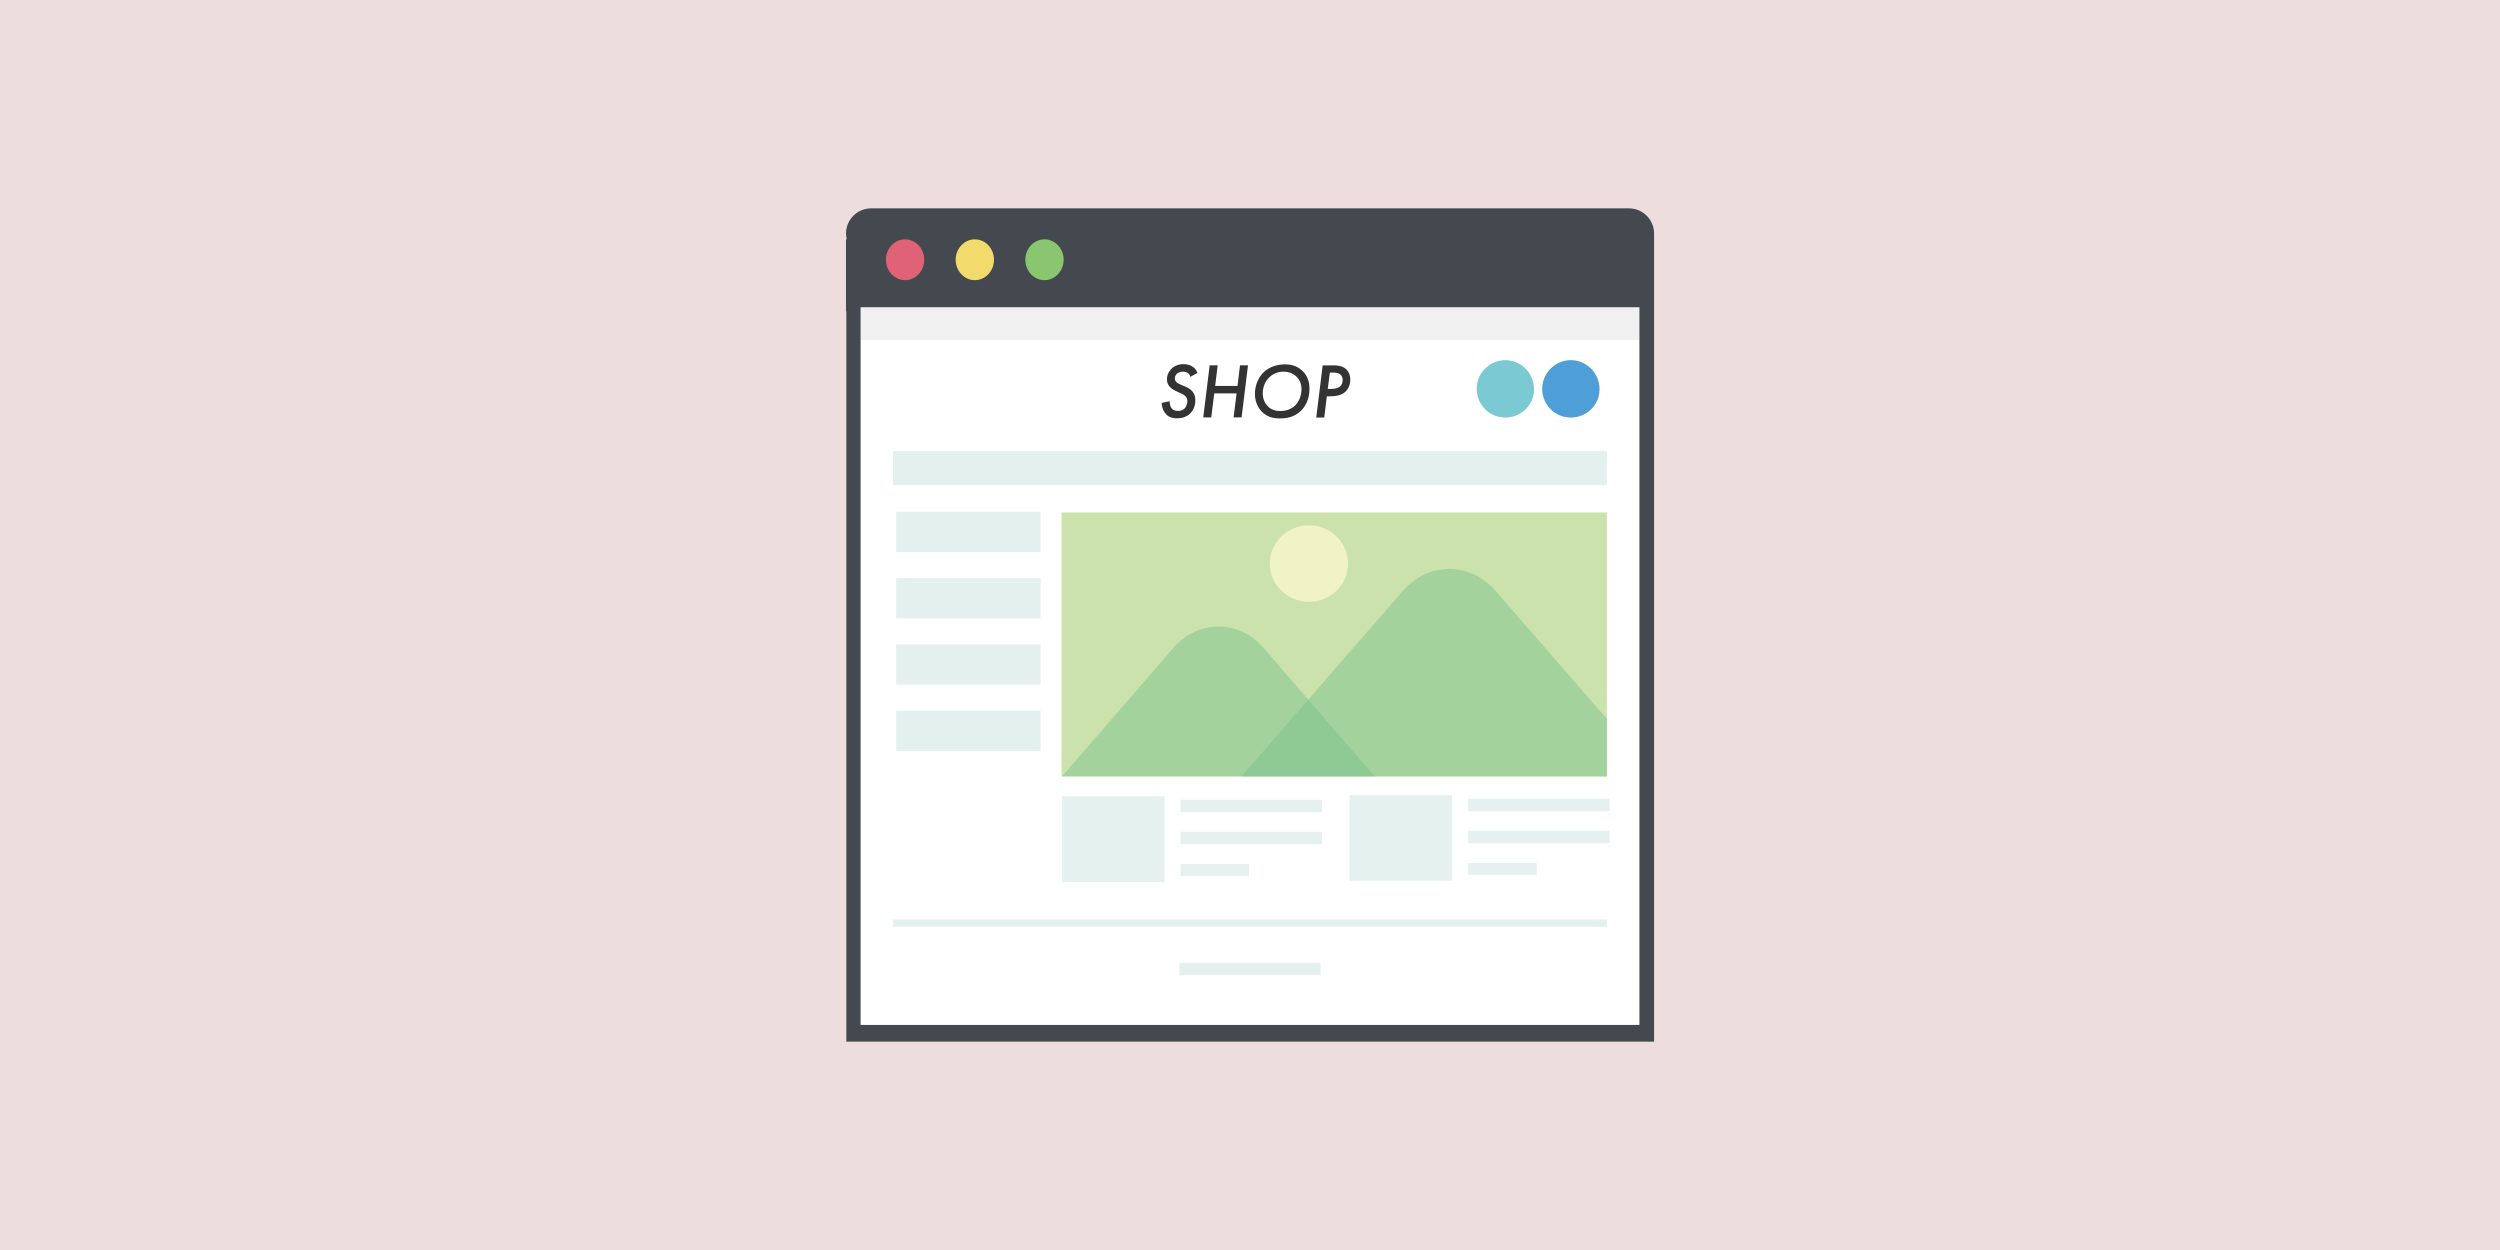 <?xml version="1.0" encoding="UTF-8"?> <svg xmlns="http://www.w3.org/2000/svg" xmlns:xlink="http://www.w3.org/1999/xlink" version="1.1" id="レイヤー_1" x="0px" y="0px" viewBox="0 0 300 150" style="enable-background:new 0 0 300 150;" xml:space="preserve"> <style type="text/css"> .st0{fill:#EEDDDD;} .st1{fill:#43494F;} .st2{fill:#FFFFFF;} .st3{opacity:0.06;fill:#0D0D0D;} .st4{fill:#8AC56F;} .st5{fill:#F3DA6C;} .st6{fill:#DF6276;} .st7{opacity:0.5;} .st8{fill:#CBE2DE;} .st9{opacity:0.5;fill:#C8E4E0;} .st10{fill:#C8E4E0;} .st11{opacity:0.5;fill:#CBE2DE;} .st12{fill:#7AC9D3;} .st13{fill:#4E9ED7;} .st14{fill:#CBE2AC;} .st15{opacity:0.8;fill:#F8F7C9;} .st16{fill:#7BC28D;} .st17{fill:#333333;} </style> <g> <rect class="st0" width="300" height="150"></rect> </g> <g> <path class="st1" d="M198.49,28.03V125h-96.93V37.35h-0.04V28.7h0.09c-0.06-0.22-0.09-0.45-0.09-0.67c0-1.67,1.35-3.03,3.03-3.03 h90.91C197.14,25,198.49,26.36,198.49,28.03z"></path> <rect x="103.27" y="36.87" class="st2" width="93.46" height="86.12"></rect> <rect x="103.27" y="36.87" class="st3" width="93.46" height="3.93"></rect> <g> <path class="st4" d="M125.34,33.62c-1.27,0-2.3-1.1-2.3-2.45c0-1.35,1.03-2.45,2.3-2.45c1.27,0,2.3,1.1,2.3,2.45 C127.64,32.52,126.61,33.62,125.34,33.62z"></path> <path class="st5" d="M116.98,33.62c-1.27,0-2.3-1.1-2.3-2.45c0-1.35,1.03-2.45,2.3-2.45c1.27,0,2.3,1.1,2.3,2.45 C119.28,32.52,118.25,33.62,116.98,33.62z"></path> <path class="st6" d="M108.61,33.62c-1.27,0-2.3-1.1-2.3-2.45c0-1.35,1.03-2.45,2.3-2.45c1.27,0,2.3,1.1,2.3,2.45 C110.91,32.52,109.88,33.62,108.61,33.62z"></path> </g> <g class="st7"> <g> <rect x="127.45" y="95.57" class="st8" width="12.28" height="10.25"></rect> <g> <rect x="141.68" y="103.69" class="st8" width="8.2" height="1.41"></rect> <rect x="141.68" y="95.98" class="st8" width="16.94" height="1.48"></rect> <rect x="141.68" y="99.82" class="st8" width="16.94" height="1.48"></rect> </g> </g> <g> <rect x="127.45" y="95.57" class="st9" width="12.28" height="10.25"></rect> <g class="st7"> <rect x="141.68" y="103.69" class="st10" width="8.2" height="1.41"></rect> <rect x="141.68" y="95.98" class="st10" width="16.94" height="1.48"></rect> <rect x="141.68" y="99.82" class="st10" width="16.94" height="1.48"></rect> </g> </g> </g> <rect x="141.53" y="115.54" class="st11" width="16.94" height="1.48"></rect> <g> <rect x="107.54" y="61.42" class="st11" width="17.33" height="4.83"></rect> <rect x="107.54" y="69.38" class="st11" width="17.33" height="4.83"></rect> <rect x="107.54" y="77.33" class="st11" width="17.33" height="4.83"></rect> <rect x="107.54" y="85.29" class="st11" width="17.33" height="4.83"></rect> </g> <rect x="107.17" y="54.12" class="st11" width="85.66" height="4.09"></rect> <rect x="107.17" y="110.34" class="st11" width="85.66" height="0.86"></rect> <g class="st7"> <g> <rect x="161.97" y="95.43" class="st8" width="12.28" height="10.25"></rect> <g> <rect x="176.2" y="103.56" class="st8" width="8.2" height="1.41"></rect> <rect x="176.2" y="95.85" class="st8" width="16.94" height="1.48"></rect> <rect x="176.2" y="99.69" class="st8" width="16.94" height="1.48"></rect> </g> </g> <g> <rect x="161.97" y="95.43" class="st9" width="12.28" height="10.25"></rect> <g class="st7"> <rect x="176.2" y="103.56" class="st10" width="8.2" height="1.41"></rect> <rect x="176.2" y="95.85" class="st10" width="16.94" height="1.48"></rect> <rect x="176.2" y="99.69" class="st10" width="16.94" height="1.48"></rect> </g> </g> </g> <path class="st12" d="M183.99,45.89c-0.13-0.57-0.41-1.09-0.79-1.52c-0.39-0.43-0.89-0.77-1.47-0.97 c-0.06-0.02-0.12-0.04-0.18-0.06c-0.55-0.15-1.1-0.16-1.62-0.05c-0.62,0.13-1.18,0.43-1.64,0.86l2.54,2.57l0.01,0.01h0l-0.01-0.01 l0,0.02l0,0l0-0.02l-2.54-2.57c-0.45,0.42-0.79,0.97-0.97,1.61c-0.17,0.64-0.16,1.28,0.02,1.88c0.18,0.6,0.51,1.15,0.98,1.57 c0,0,0.01,0.01,0.01,0.01c0.39,0.35,0.87,0.63,1.41,0.77c0.06,0.02,0.12,0.03,0.19,0.04c0.6,0.13,1.2,0.09,1.76-0.08 c0,0,0.01,0,0.02-0.01c0.55-0.18,1.04-0.48,1.44-0.9l0,0l0,0l0,0l0,0c0.38-0.4,0.68-0.9,0.83-1.47 C184.11,47,184.11,46.43,183.99,45.89z"></path> <path class="st13" d="M191.85,45.89c-0.13-0.57-0.41-1.09-0.79-1.52c-0.39-0.43-0.89-0.77-1.47-0.97 c-0.06-0.02-0.12-0.04-0.18-0.06c-0.55-0.15-1.1-0.16-1.62-0.05c-0.62,0.13-1.18,0.43-1.64,0.86l2.54,2.57l0.01,0.01h0l-0.01-0.01 l0,0.02l0,0l0-0.02l-2.54-2.57c-0.45,0.42-0.79,0.97-0.97,1.61c-0.17,0.64-0.16,1.28,0.02,1.88c0.18,0.6,0.51,1.15,0.98,1.57 c0,0,0.01,0.01,0.01,0.01c0.39,0.35,0.87,0.63,1.41,0.77c0.06,0.02,0.12,0.03,0.19,0.04c0.6,0.13,1.2,0.09,1.76-0.08 c0,0,0.01,0,0.02-0.01c0.55-0.18,1.04-0.48,1.44-0.9l0,0l0,0l0,0l0,0c0.38-0.4,0.68-0.9,0.83-1.47 C191.98,47,191.98,46.43,191.85,45.89z"></path> <g> <rect x="127.39" y="61.5" class="st14" width="65.44" height="31.68"></rect> <path class="st15" d="M161.77,67.63c0,2.54-2.11,4.59-4.7,4.59s-4.7-2.06-4.7-4.59c0-2.54,2.11-4.59,4.7-4.59 S161.77,65.1,161.77,67.63z"></path> <g class="st7"> <path class="st16" d="M164.98,93.17h-37.53l13.34-15.41c2.98-3.44,7.87-3.44,10.85,0l5.06,5.86L164.98,93.17z"></path> </g> <g class="st7"> <path class="st16" d="M192.83,86.27v6.9h-43.86l8.31-9.55l11.05-12.69c3.06-3.54,8.1-3.54,11.16,0L192.83,86.27z"></path> </g> </g> <g> <path class="st17" d="M142.85,45.22c-0.05-0.18-0.15-0.34-0.28-0.44c-0.18-0.13-0.43-0.18-0.62-0.18c-0.37,0-0.59,0.13-0.71,0.24 c-0.15,0.13-0.26,0.34-0.26,0.56c0,0.22,0.09,0.36,0.22,0.48c0.2,0.18,0.38,0.22,0.61,0.33l0.51,0.22 c0.4,0.18,0.65,0.39,0.79,0.57c0.25,0.31,0.33,0.64,0.33,1.02c0,0.72-0.25,1.21-0.57,1.55c-0.51,0.52-1.14,0.63-1.63,0.63 c-0.49,0-0.91-0.1-1.26-0.44c-0.31-0.3-0.56-0.81-0.58-1.41l0.96-0.21c-0.01,0.24,0.05,0.62,0.22,0.84 c0.15,0.2,0.39,0.33,0.8,0.33c0.34,0,0.57-0.11,0.74-0.26c0.24-0.22,0.36-0.6,0.36-0.92c0-0.25-0.09-0.43-0.24-0.59 c-0.18-0.19-0.43-0.3-0.64-0.39l-0.48-0.22c-0.22-0.1-0.52-0.26-0.74-0.5c-0.2-0.22-0.35-0.54-0.35-0.92c0-0.08,0-0.68,0.5-1.21 c0.34-0.36,0.82-0.6,1.49-0.6c0.31,0,0.71,0.05,1.08,0.29c0.34,0.23,0.51,0.52,0.59,0.76L142.85,45.22z"></path> <path class="st17" d="M145.82,46.31h2.68l0.3-2.47h0.96l-0.77,6.25h-0.96l0.36-2.88h-2.68l-0.36,2.88h-0.96l0.77-6.25h0.96 L145.82,46.31z"></path> <path class="st17" d="M156.33,44.54c0.71,0.7,0.81,1.58,0.81,2.12c0,1.28-0.52,2.11-0.98,2.59c-0.83,0.83-1.79,0.96-2.58,0.96 c-0.85,0-1.56-0.19-2.16-0.81c-0.5-0.51-0.83-1.26-0.83-2.13c0-0.99,0.39-1.95,1.02-2.57c0.62-0.62,1.56-0.98,2.62-0.98 C155.3,43.72,155.96,44.17,156.33,44.54z M155.42,48.65c0.48-0.47,0.76-1.21,0.76-1.94c0-0.73-0.3-1.2-0.56-1.47 c-0.35-0.36-0.89-0.64-1.58-0.64c-0.6,0-1.21,0.18-1.73,0.69c-0.43,0.42-0.78,1.07-0.78,1.91c0,0.78,0.34,1.27,0.58,1.52 c0.44,0.47,0.96,0.6,1.48,0.6C154.4,49.33,155,49.06,155.42,48.65z"></path> <path class="st17" d="M160.06,43.84c0.27,0,1.02,0.02,1.51,0.49c0.22,0.22,0.46,0.6,0.46,1.22c0,0.7-0.27,1.14-0.53,1.41 c-0.47,0.47-1.14,0.6-1.96,0.6h-0.32l-0.31,2.54h-0.96l0.77-6.25H160.06z M159.33,46.67h0.36c0.45,0,0.85-0.07,1.11-0.29 c0.19-0.16,0.32-0.44,0.32-0.78c0-0.32-0.13-0.53-0.29-0.67c-0.25-0.21-0.66-0.22-0.85-0.22h-0.4L159.33,46.67z"></path> </g> </g> </svg> 